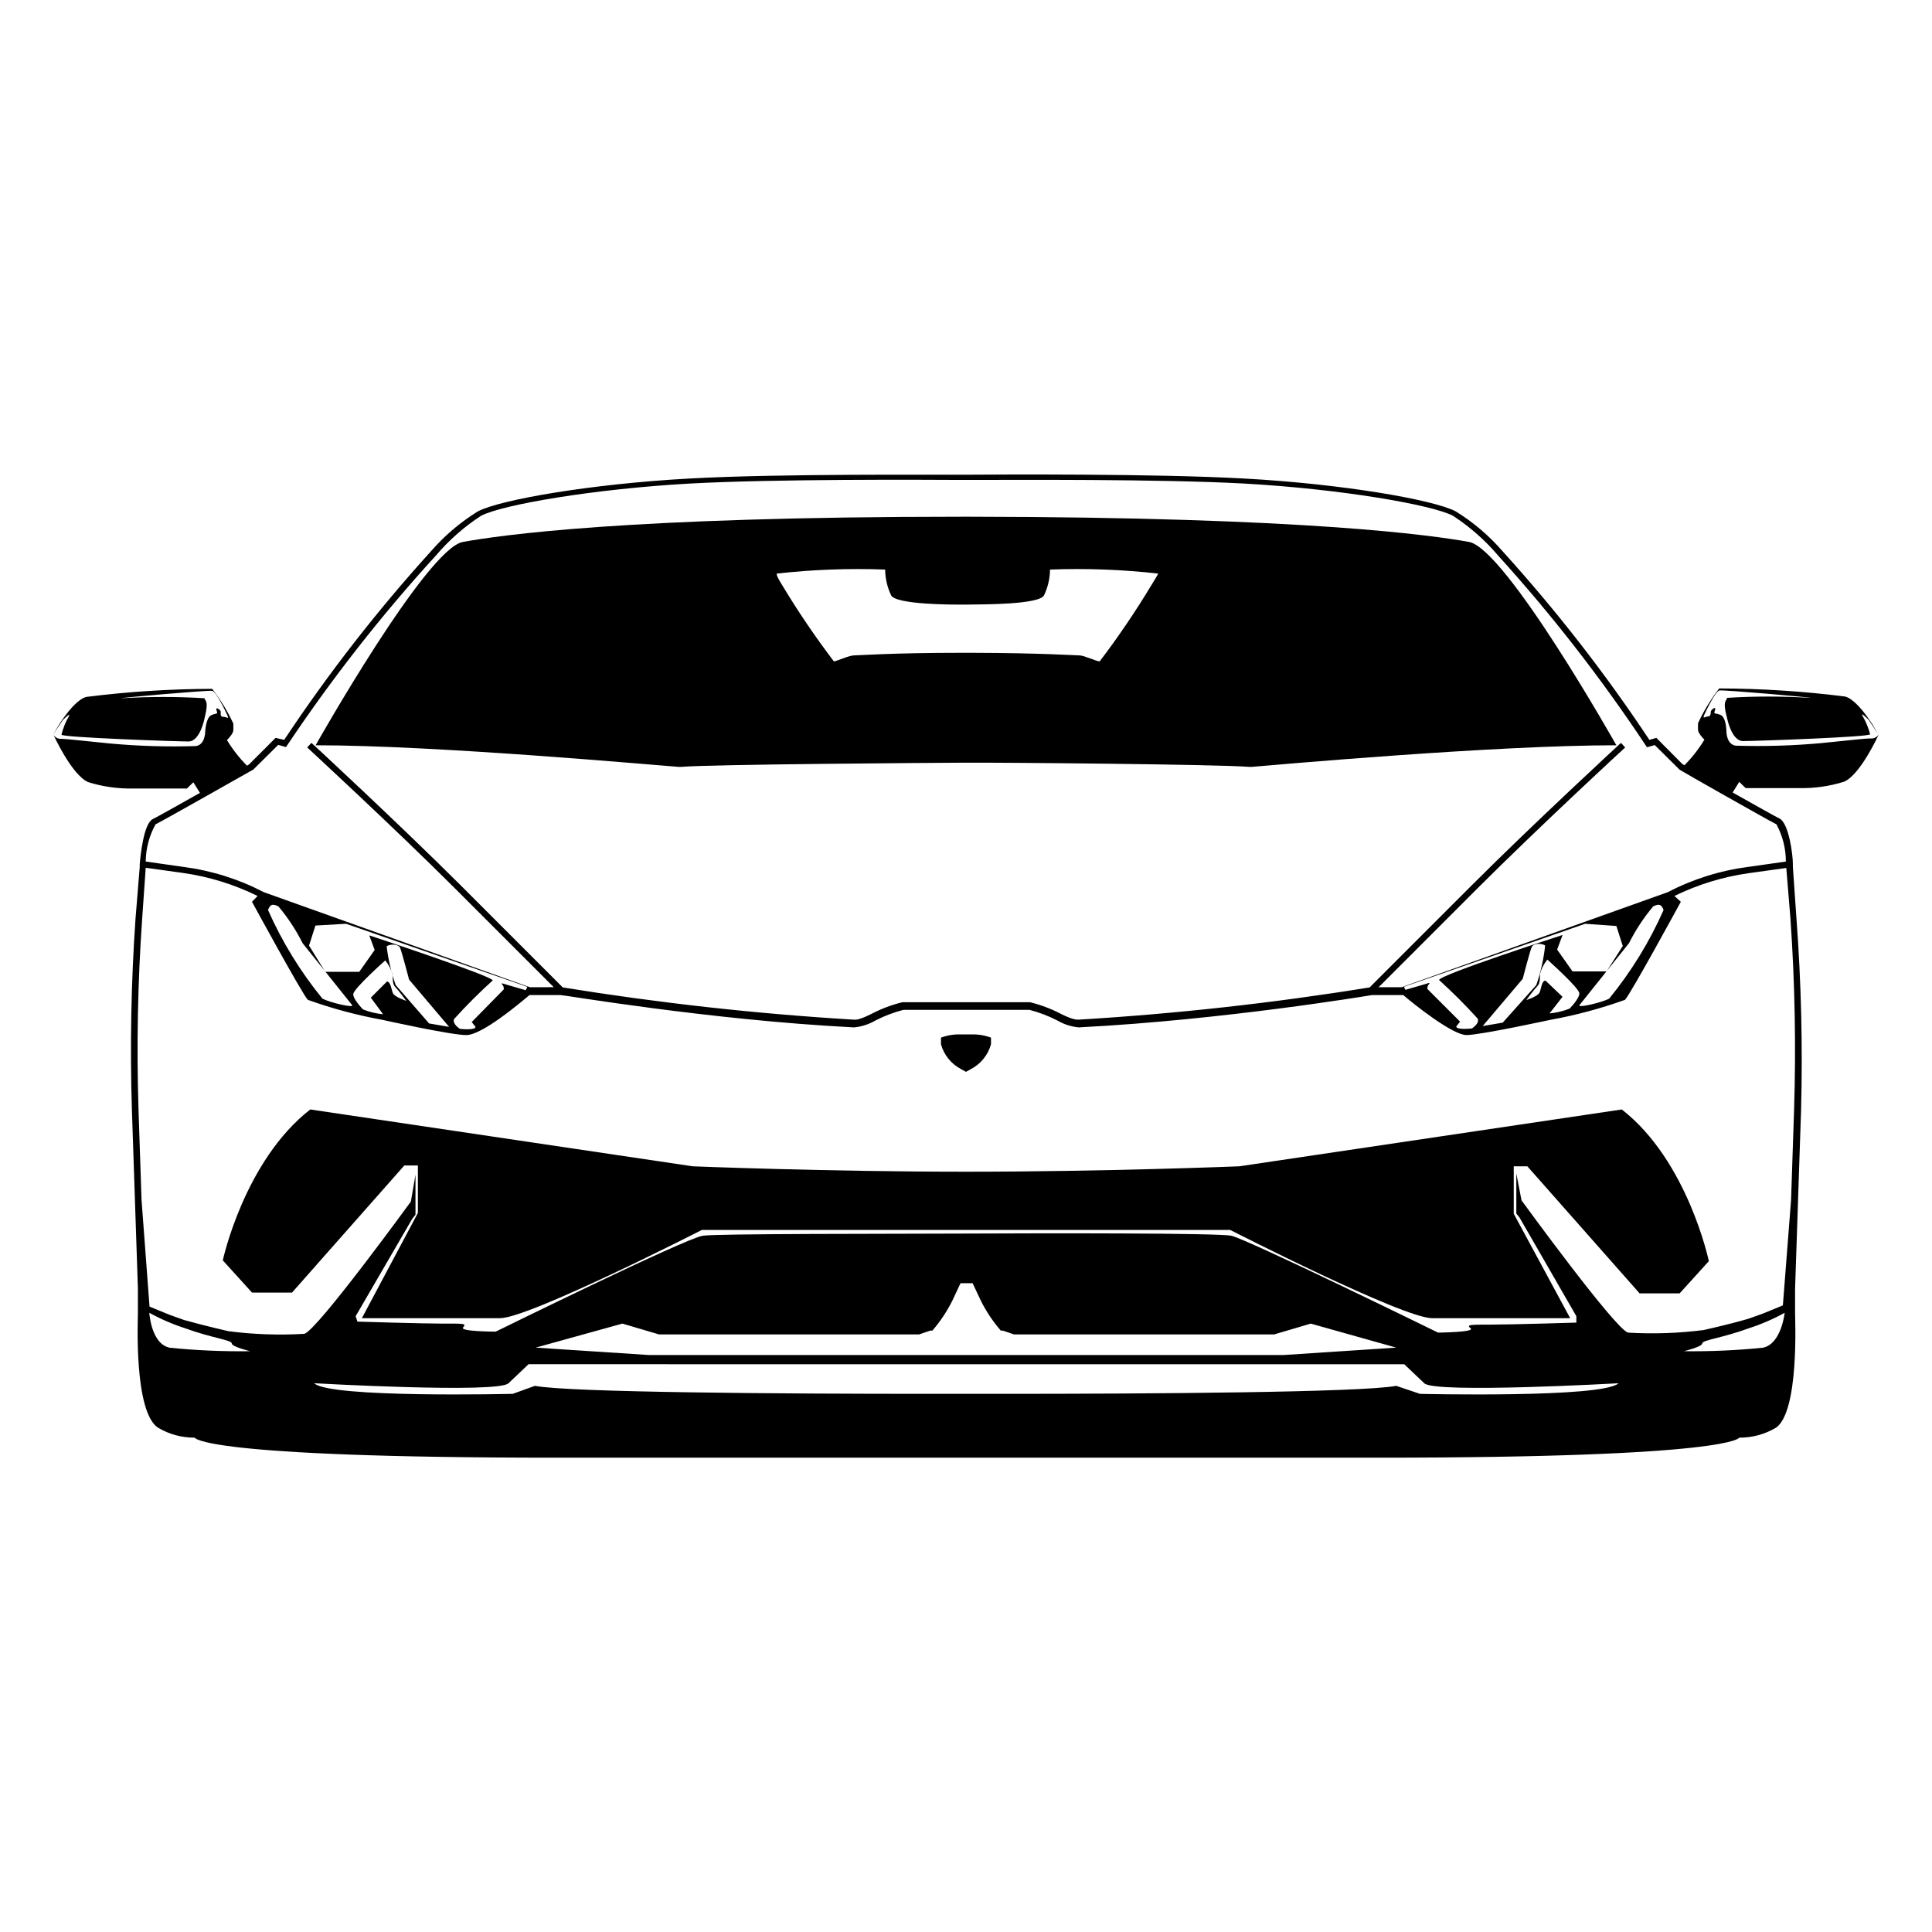 <?xml version="1.0" encoding="UTF-8"?>
<!-- Uploaded to: SVG Repo, www.svgrepo.com, Generator: SVG Repo Mixer Tools -->
<svg fill="#000000" width="800px" height="800px" version="1.1" viewBox="144 144 512 512" xmlns="http://www.w3.org/2000/svg">
 <g>
  <path d="m398.67 427.31 1.324 0.742 1.324-0.742h0.004c2.602-1.363 4.523-3.742 5.305-6.574v-1.75c-1.695-0.633-3.496-0.922-5.305-0.848h-2.652c-1.805-0.074-3.609 0.215-5.301 0.848v1.75c0.777 2.832 2.699 5.211 5.301 6.574z"/>
  <path d="m533.32 287.62c-9.652-1.75-43.379-6.574-132-6.684h-2.652c-88.617 0-122.35 4.934-132 6.684-9.648 1.75-39.027 53.883-39.027 53.883 32.242 0 90.156 5.305 96.199 5.727h0.637c8.379-0.688 65.918-1.062 75.305-1.113 9.387-0.055 66.926 0.426 75.305 1.113h0.637c6.473-0.531 64.172-5.727 96.629-5.727 0 0-29.273-52.023-39.031-53.883zm-84.164 11.402c-4.207 6.996-8.793 13.762-13.734 20.258-0.797 0-4.191-1.59-5.305-1.59-1.113 0-9.969-0.637-28.586-0.688h-2.652c-18.613 0-27.312 0.688-28.586 0.688s-4.719 1.59-5.305 1.59h0.004c-4.941-6.496-9.527-13.262-13.734-20.258-1.961-3.129-1.324-3.023-1.324-3.023 9.504-1.062 19.078-1.418 28.637-1.059 0.027 2.367 0.57 4.703 1.59 6.84 1.324 2.441 15.91 2.492 20.258 2.441 4.348-0.055 18.934 0 20.258-2.441 1.02-2.137 1.562-4.473 1.594-6.84 9.559-0.359 19.129-0.004 28.637 1.059 0 0 0.211-0.105-1.75 3.023z"/>
  <path d="m639.65 339.7c-1.539 0-5.305 0.477-12.887 1.219v0.004c-7.562 0.691-15.16 0.922-22.75 0.688-2.492-0.316-2.492-3.711-2.492-3.711s0-3.816-1.59-4.453c-1.59-0.637-1.855 0-1.434-1.273 0.426-1.273-1.113 0-1.113 0.371 0 0.371 0 1.324-0.742 1.324-0.742 0-1.59 0.902-0.953-0.531 0.637-1.434 2.969-6.152 3.977-6.363 1.008-0.211 25.828 1.961 23.918 1.961h-0.004c-7.293-0.453-14.605-0.453-21.902 0 0 0.848-1.324 0.426 0 5.305 0 0 1.168 6.152 4.242 6.152s33.676-1.062 33.676-1.805h0.004c-0.438-1.711-1.117-3.356-2.016-4.879-0.688-1.273 1.645 1.062 1.645 1.062l2.492 3.766-1.59-2.703c-4.719-7.266-7.32-7.266-7.32-7.266v-0.004c-11.012-1.383-22.102-2.09-33.199-2.121-2.219 2.856-4.102 5.949-5.621 9.23v1.695c0 0.902 1.273 2.227 1.695 2.652-1.488 2.465-3.269 4.746-5.301 6.789l-0.582-0.371-6.844-6.894-1.855 0.531v-0.004c-11.684-17.605-24.68-34.305-38.875-49.957-3.59-4.148-7.793-7.723-12.461-10.605-5.887-3.074-29.855-7.266-56.109-8.699-23.707-1.324-65.762-1.062-73.449-1.008-7.691 0.055-49.746-0.316-73.449 1.008-26.25 1.434-50.223 5.621-56.109 8.699-4.668 2.883-8.871 6.457-12.465 10.605-14.191 15.652-27.188 32.352-38.871 49.957l-2.281-0.527-7 7-0.582 0.371c-2.031-2.043-3.812-4.324-5.305-6.789 0.426-0.426 1.695-1.75 1.695-2.652v-1.695h0.004c-1.52-3.281-3.406-6.375-5.621-9.23-11.102 0.031-22.188 0.738-33.199 2.121 0 0-2.598 0-7.32 7.266l-1.59 2.703 2.492-3.766s2.332-2.332 1.645-1.062v0.004c-0.883 1.527-1.543 3.168-1.961 4.879 0 0.742 30.602 1.805 33.676 1.805s4.242-6.152 4.242-6.152c1.273-4.984 0-4.562 0-5.305-7.297-0.449-14.609-0.449-21.902 0-1.91 0 22.855-2.176 23.918-1.961 1.062 0.211 3.34 4.984 3.977 6.363s0 0.531-0.953 0.531-0.742-0.742-0.742-1.324c0-0.582-1.539-1.539-1.113-0.371 0.426 1.168 0 0.582-1.434 1.273-1.434 0.688-1.59 4.453-1.59 4.453s0 3.394-2.492 3.711h-0.004c-7.59 0.238-15.188 0.008-22.75-0.688-7.637-0.742-11.348-1.219-12.887-1.219v-0.004c-0.828 0.043-1.617-0.363-2.066-1.059 0 0 4.824 10.605 9.176 12.516h-0.004c3.875 1.219 7.926 1.789 11.984 1.695h14.215l1.695-1.645 1.75 2.812c-5.832 3.289-11.508 6.469-12.516 6.949-2.387 1.219-3.234 9.492-3.445 11.984v0.742l-1.113 13.629c-1.168 16.875-1.484 33.793-0.957 50.699l1.59 47.359v6.469c0 1.695-1.113 26.039 5.305 30.387 2.953 1.758 6.324 2.676 9.758 2.652 0 0 1.273 5.305 95.457 5.305h218.39c93.922 0 95.457-5.305 95.457-5.305h0.004c3.434 0.023 6.805-0.895 9.758-2.652 6.152-4.348 5.039-28.691 5.039-30.387v-6.469l1.59-47.359c0.441-16.91 0.035-33.832-1.223-50.699l-0.953-13.734v-0.742c0-2.492-1.062-10.605-3.445-11.984-1.008-0.477-6.684-3.66-12.516-6.949l1.75-2.812 1.695 1.645h14.105c4.062 0.094 8.113-0.477 11.988-1.695 4.348-1.855 9.176-12.516 9.176-12.516h-0.004c-0.477 0.75-1.344 1.16-2.227 1.059zm-450.78 161.43c-4.824-1.062-5.305-9.227-5.305-9.227h0.004c3.059 1.684 6.273 3.07 9.598 4.137 6.949 2.547 12.25 3.074 12.25 3.977s4.879 2.066 4.879 2.066v0.004c-7.207 0.098-14.414-0.219-21.586-0.953zm120.07-6.363 9.703 2.863h68.941l2.969-1.008h0.531l0.004 0.004c2.094-2.418 3.875-5.094 5.301-7.957 2.016-4.348 2.176-4.613 2.176-4.613h3.184l2.176 4.613h-0.004c1.426 2.863 3.207 5.539 5.305 7.957h0.531l2.969 1.008h68.941l9.703-2.863 22.648 6.363-29.855 1.961h-168.17l-30.02-1.961zm211.34 18.613-6.258-2.117c-9.281 1.75-65.496 2.121-104.53 2.121h-19.199c-39.031 0-95.457-0.371-104.53-2.121l-5.887 2.121s-48.633 1.168-52.609-2.812c0 0 48.789 2.758 51.496 0l5.305-5.039 232.07 0.004 5.305 5.039c2.703 2.758 51.496 0 51.496 0-4.191 3.977-52.824 2.809-52.824 2.809zm91.164-12.25-0.004 0.004c-7.047 0.719-14.129 1.039-21.211 0.953 0 0 4.879-1.168 4.879-2.066 0-0.902 5.305-1.434 12.25-3.977v-0.004c3.324-1.066 6.539-2.453 9.598-4.137 0 0-0.848 8.168-5.672 9.23zm7.055-113.54-0.004 0.004c1.168 16.801 1.488 33.652 0.957 50.484l-0.797 23.863-2.176 28-5.305 2.176-3.871 1.379c-5.305 1.539-11.773 2.969-11.773 2.969l0.004 0.004c-6.664 0.855-13.395 1.086-20.102 0.688-3.5-1.062-28.215-35.055-28.215-35.055l-1.375-7.106v10.605l0.848 1.062 15.059 26.145v1.695s-17.184 0.531-22.699 0.531-6.523 0-5.305 1.008c1.219 1.008-8.645 1.113-8.645 1.113s-50.434-24.715-54.781-25.668c-3.34-0.742-49.531-0.688-70.055-0.582-20.523 0.105-66.715 0-70.055 0.582-4.613 0.691-54.836 25.406-54.836 25.406s-9.652 0-8.645-1.113c1.008-1.113 0-1.008-5.305-1.008s-22.699-0.531-22.699-0.531l-0.473-1.434 15.008-25.828 0.848-1.062v-10.605l-1.219 7.106s-24.715 33.992-28.215 35.055v0.004c-6.707 0.395-13.434 0.164-20.098-0.691 0 0-6.312-1.434-11.773-2.969l-3.871-1.379-5.305-2.176-2.121-28.316-0.797-23.863v-0.004c-0.531-16.832-0.211-33.684 0.957-50.484l0.953-13.629 9.918 1.379c6.856 0.977 13.516 3.035 19.727 6.098l-1.484 1.539s13.312 24.449 14.797 25.984c6.438 2.309 13.055 4.082 19.781 5.305 0 0 18.086 4.031 22.219 4.031 4.137 0 13.895-8.219 16.758-10.605h8.219c1.008 0 39.352 6.574 77.215 8.539l0.004-0.004c0.281 0.059 0.57 0.059 0.848 0 1.871-0.207 3.68-0.805 5.305-1.75 2.379-1.23 4.887-2.191 7.477-2.863h33.41c2.594 0.672 5.102 1.633 7.481 2.863 1.625 0.945 3.43 1.543 5.301 1.75 0.281 0.059 0.57 0.059 0.848 0 37.867-1.961 76.207-8.379 77.215-8.539h8.219c2.863 2.492 13.098 10.605 16.758 10.605s22.219-4.031 22.219-4.031l0.008 0.004c6.727-1.223 13.344-2.996 19.781-5.305 1.484-1.539 14.797-25.984 14.797-25.984l-1.699-1.539c6.215-3.043 12.875-5.086 19.727-6.047l9.918-1.379zm-335.17 18.828-5.305-1.539s-1.539-0.582-0.953 0v0.004c0.344 0.348 0.5 0.84 0.422 1.324l-8.484 8.645 1.008 1.273c0 1.008-4.137 0.531-4.137 0.531s-2.121-1.324-1.539-2.598v-0.004c3.238-3.582 6.652-6.996 10.238-10.234 0-1.113-32.723-11.934-32.723-11.934l1.434 3.871-4.082 5.781h-9.016l-4.297-6.949 1.695-5.305 8.113-0.477 48.047 16.707zm-37.812 6.363v0.004c-1.82-0.168-3.606-0.598-5.305-1.273 0 0-2.598-2.598-2.598-4.031 0-1.434 8.484-8.961 8.484-8.961v-0.004c0.926 1.137 1.594 2.457 1.961 3.875 0 1.273 0 2.492 0.742 3.234 0.742 0.742 2.863 3.606 2.863 3.606s-3.129-1.008-3.555-2.066c-0.426-1.062-0.531-2.863-1.539-3.074l-4.297 4.297zm3.34-7.742c-1.168-3.312-1.969-6.746-2.387-10.234 0.688-0.637 3.074-0.742 3.555 0.371 0.477 1.113 2.387 8.434 2.387 8.434l10.605 12.516-5.305-0.902zm-11.562 5.305c0.742 0.902-5.832-0.637-7.848-1.695-5.84-7.148-10.691-15.051-14.426-23.496 0.582-1.434 1.113-1.75 2.758-0.953 2.516 2.988 4.668 6.266 6.418 9.758zm332.46-8.91h-9.016l-4.082-5.781 1.434-3.871s-32.723 10.605-32.723 11.934c3.582 3.234 7 6.652 10.234 10.234 0.582 1.273-1.539 2.598-1.539 2.598s-4.137 0.477-4.137-0.531l1.008-1.273-8.645-8.645 0.004 0.004c-0.078-0.484 0.078-0.977 0.422-1.328 0.582-0.582-0.953 0-0.953 0l-5.305 1.539-0.426-0.797 48.047-16.707 8.277 0.586 1.695 5.305zm5.941-7.477c1.75-3.492 3.902-6.769 6.418-9.758 1.645-0.797 2.176-0.477 2.758 0.953-3.734 8.445-8.586 16.348-14.426 23.496-2.016 1.062-8.59 2.598-7.848 1.695zm-22.113 9.918c-1.008 0-1.113 1.961-1.539 3.074-0.426 1.113-3.555 2.066-3.555 2.066s2.066-2.812 2.863-3.606c0.797-0.797 0.742-1.961 0.742-3.234h0.004c0.367-1.414 1.035-2.734 1.961-3.871 0 0 8.484 7.531 8.484 8.961 0 1.434-2.598 4.031-2.598 4.031-1.699 0.68-3.484 1.105-5.305 1.273l3.445-4.402zm-11.348 11.137-5.305 0.902 10.605-12.516s1.91-7.371 2.387-8.434 2.863-1.008 3.555-0.371c-0.387 3.559-1.168 7.062-2.336 10.445zm72.547-52.555c1.633 3.031 2.488 6.418 2.492 9.863l-10.078 1.434v-0.004c-7.406 0.973-14.586 3.234-21.211 6.684l-70.535 25.191h-6.098l25.879-25.883c16.441-16.441 39.191-37.441 39.457-37.652l-1.113-1.219s-23.016 21.215-39.508 37.707l-27.102 27.102v-0.004c-25.527 4.137-51.242 6.988-77.055 8.539h-0.316c-0.316 0-1.434 0-4.562-1.59-2.559-1.324-5.266-2.34-8.062-3.023h-33.836c-2.797 0.684-5.504 1.699-8.059 3.023-3.129 1.59-4.242 1.645-4.562 1.59h-0.316c-25.812-1.551-51.531-4.402-77.059-8.539l-27.102-27.102c-16.492-16.441-39.242-37.492-39.508-37.707l-1.113 1.219s23.016 21.215 39.457 37.652l25.879 25.879-6.309 0.008-70.535-25.191c-6.625-3.449-13.805-5.711-21.211-6.684l-10.078-1.434v0.004c0.035-3.453 0.93-6.844 2.598-9.863 2.176-1.062 24.977-14 25.934-14.531l6.574-6.523 2.066 0.582 0.316-0.477h0.008c11.832-17.707 24.988-34.496 39.348-50.223 3.477-4.102 7.531-7.676 12.039-10.605 5.57-2.918 29.75-7.106 55.418-8.539 22.434-1.219 61.625-1.008 72.02-0.953h2.652c10.605 0 49.586-0.266 72.02 0.953 25.668 1.434 49.852 5.621 55.418 8.539 4.508 2.93 8.562 6.504 12.039 10.605 14.27 15.754 27.336 32.559 39.082 50.273l0.316 0.477 2.066-0.582 6.574 6.523c0.695 0.477 23.5 13.418 25.676 14.48z"/>
  <path d="m573.79 438.02-101.34 15.062s-35.637 1.434-72.441 1.434-72.441-1.434-72.441-1.434l-101.35-15.062c-17.5 13.629-23.176 39.988-23.176 39.988l7.742 8.539h10.605l29.75-33.676h3.606v12.57l-14.844 27.891h36.594c7.742 0 53.512-23.387 53.512-23.387h140s45.766 23.387 53.512 23.387h36.594l-14.957-27.684v-12.566h3.606l29.75 33.676h10.605l7.742-8.539c0.004 0-5.566-26.57-23.066-40.199z"/>
 </g>
</svg>